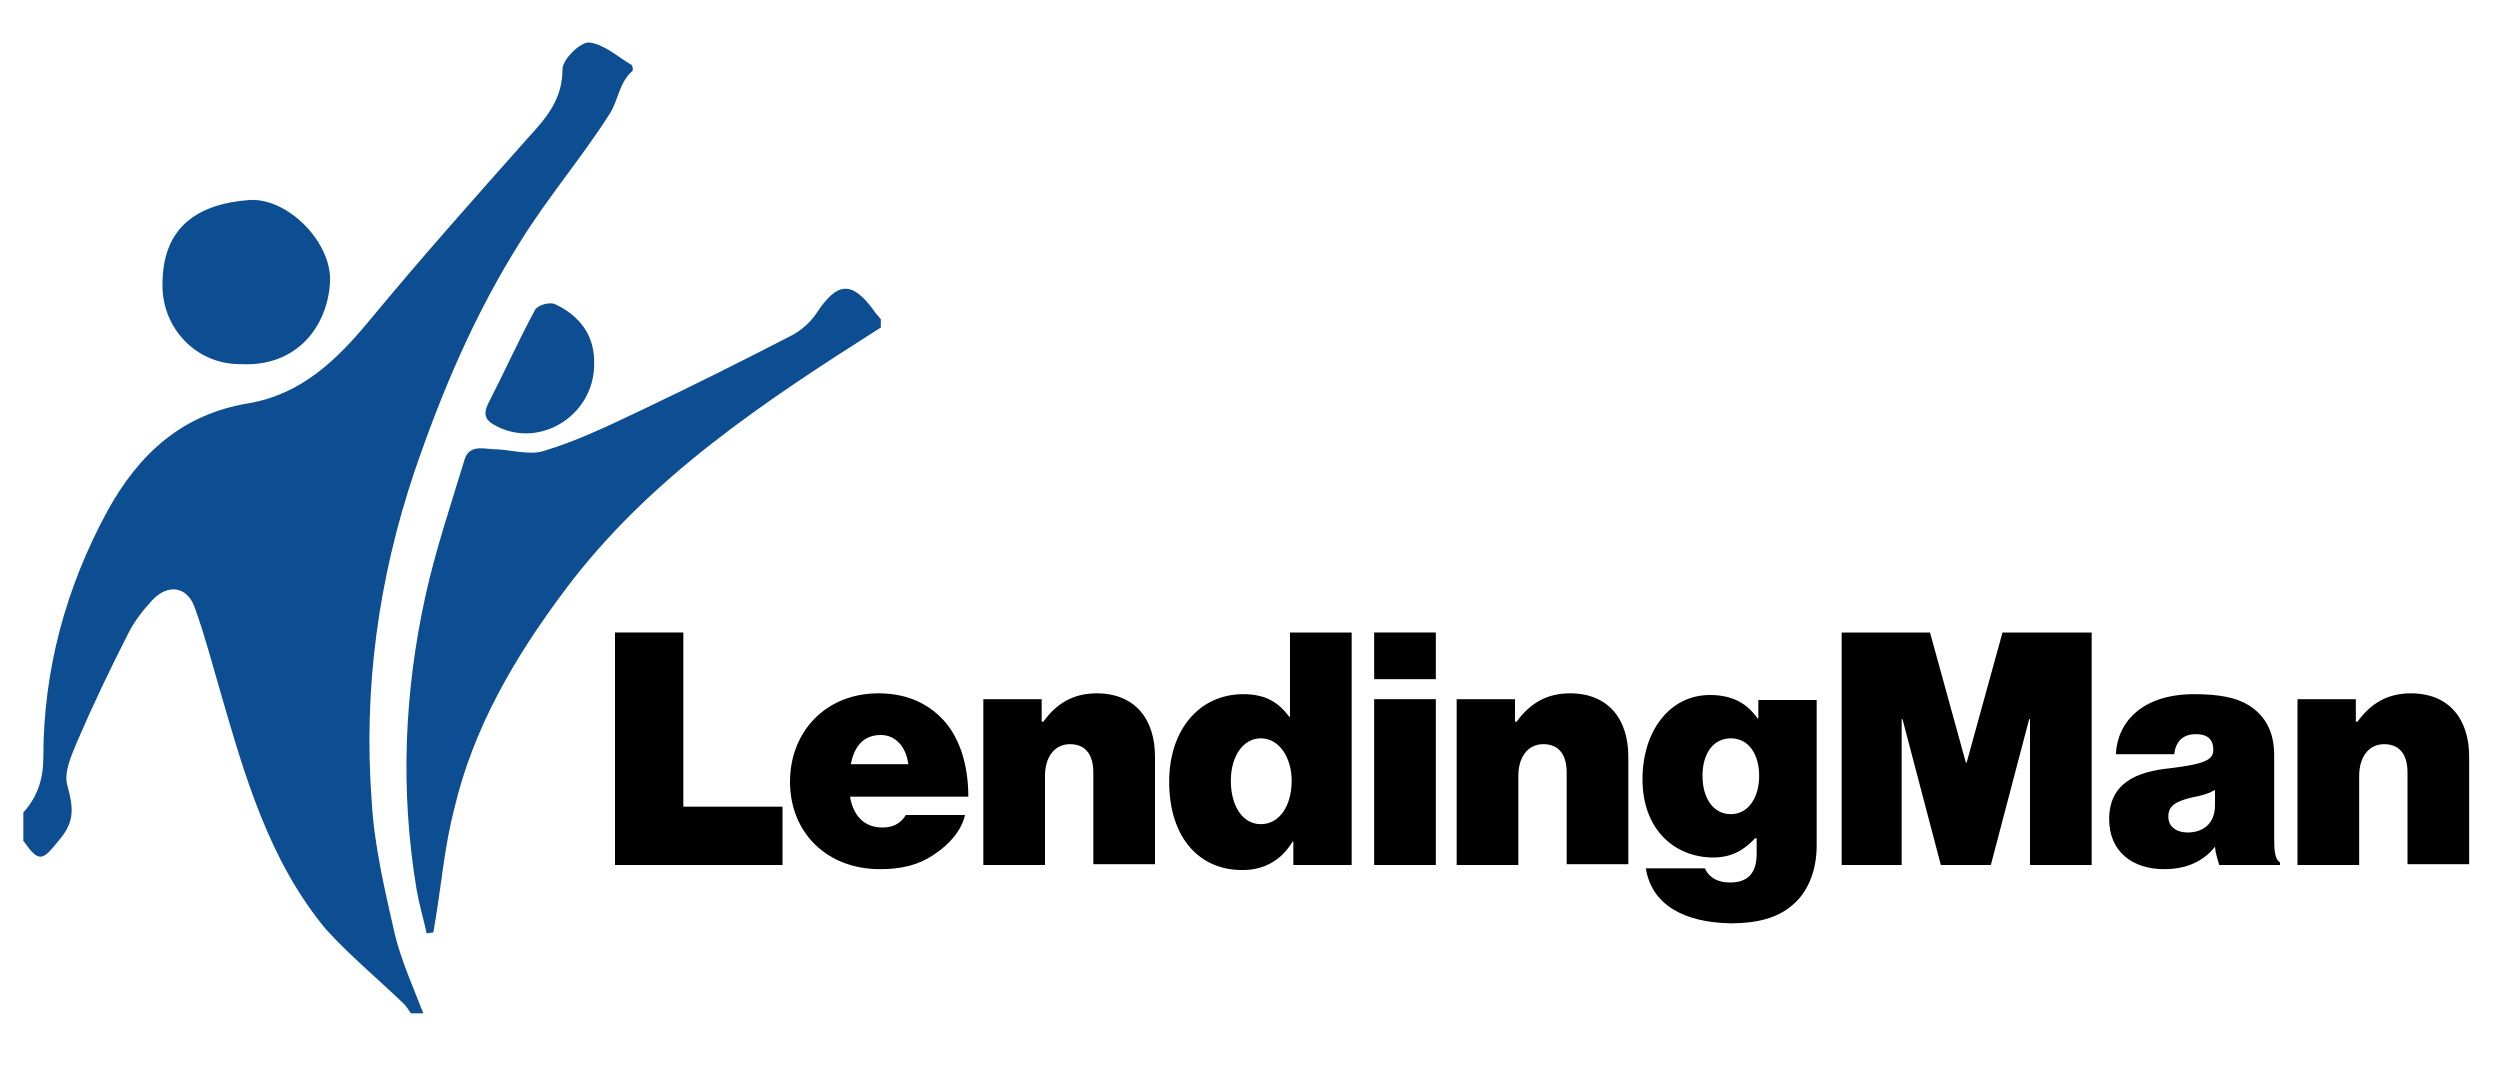 <?xml version="1.0" encoding="utf-8"?>
<!-- Generator: Adobe Illustrator 20.0.0, SVG Export Plug-In . SVG Version: 6.00 Build 0)  -->
<svg version="1.1" id="Layer_1" xmlns="http://www.w3.org/2000/svg" xmlns:xlink="http://www.w3.org/1999/xlink" x="0px" y="0px"
	 viewBox="0 0 300 130" style="enable-background:new 0 0 300 130;" xml:space="preserve">
<style type="text/css">
	.st0{display:none;}
	.st1{display:inline;}
	.st2{display:inline;fill:#244D8F;}
	.st3{display:inline;fill:#6E6F71;}
	.st4{fill-rule:evenodd;clip-rule:evenodd;fill:#0D4E93;}
	.st5{display:inline;fill:#0D4E93;}
	.st6{display:inline;fill:#6D6E71;}
</style>
<g class="st0">
	<path class="st1" d="M94.5,72.8h3.9v14.4h-3.9V72.8z"/>
	<path class="st1" d="M99.3,82c0-3.1,2.2-5.5,5.5-5.5c1.6,0,2.8,0.5,3.8,1.4c1.3,1.2,1.8,3,1.8,5h-7.4c0.2,1.2,0.9,1.9,2,1.9
		c0.7,0,1.2-0.3,1.4-0.8h3.7c-0.2,0.9-0.9,1.8-2,2.5c-0.9,0.6-2,0.9-3.3,0.9C101.6,87.5,99.3,85.2,99.3,82z M103.1,81h3.6
		c-0.2-1.2-0.8-1.8-1.7-1.8C103.9,79.1,103.3,79.8,103.1,81z"/>
	<path class="st1" d="M115,78.3L115,78.3c0.9-1.1,1.9-1.7,3.4-1.7c2.4,0,3.6,1.6,3.6,4v6.7h-3.8v-5.7c0-1.1-0.4-1.8-1.4-1.8
		c-1,0-1.6,0.8-1.6,2v5.6h-3.8V76.9h3.6V78.3z"/>
	<path class="st1" d="M122.9,82c0-3.2,1.9-5.5,4.6-5.5c1.5,0,2.2,0.5,2.9,1.4h0.1v-5.2h3.8v14.4h-3.6v-1.4h0c-0.7,1.2-1.8,1.8-3,1.8
		C124.8,87.5,122.9,85.6,122.9,82z M130.5,82c0-1.5-0.8-2.6-1.9-2.6c-1.1,0-1.9,1.1-1.9,2.6s0.7,2.7,1.9,2.7
		C129.7,84.7,130.5,83.5,130.5,82z"/>
	<path class="st1" d="M135.6,72.8h3.8v2.9h-3.8V72.8z M135.6,76.9h3.8v10.3h-3.8V76.9z"/>
	<path class="st1" d="M144.4,78.3L144.4,78.3c0.9-1.1,1.9-1.7,3.4-1.7c2.4,0,3.6,1.6,3.6,4v6.7h-3.8v-5.7c0-1.1-0.4-1.8-1.4-1.8
		c-1,0-1.6,0.8-1.6,2v5.6h-3.8V76.9h3.6V78.3z"/>
	<path class="st1" d="M152.5,87.4h3.7c0.1,0.4,0.6,0.9,1.5,0.9c1.2,0,1.7-0.7,1.7-1.8v-0.9h-0.1c-0.6,0.7-1.4,1.2-2.6,1.2
		c-2.3,0-4.4-1.6-4.4-4.9c0-2.9,1.7-5.3,4.2-5.3c1.5,0,2.3,0.6,2.9,1.5h0.1v-1.1h3.6V86c0,1.7-0.6,2.9-1.5,3.7
		c-0.9,0.8-2.3,1.1-3.8,1.1C154.9,90.8,152.8,89.7,152.5,87.4z M159.5,81.7c0-1.3-0.6-2.3-1.8-2.3c-1.1,0-1.8,0.9-1.8,2.3
		c0,1.4,0.7,2.4,1.8,2.4C158.9,84,159.5,83,159.5,81.7z"/>
	<path class="st1" d="M164.5,76.9h3.6v1.5h0.1c0.7-1.2,1.7-1.9,3.3-1.9c1.4,0,2.4,0.7,2.9,1.8h0.1c0.9-1.4,2-1.8,3.4-1.8
		c2.5,0,3.6,1.8,3.6,4.1v6.5h-3.8v-5.8c0-1.1-0.3-1.7-1.3-1.7c-0.9,0-1.4,0.8-1.4,2v5.6H171v-5.8c0-1.1-0.3-1.7-1.3-1.7
		c-0.9,0-1.4,0.8-1.4,2v5.6h-3.8V76.9z"/>
	<path class="st1" d="M188.8,86.1L188.8,86.1c-0.7,0.9-1.8,1.4-3.2,1.4c-2,0-3.4-1.1-3.4-3.1c0-2.3,1.8-2.9,3.7-3.2
		c2.2-0.2,2.8-0.5,2.8-1.2c0-0.6-0.3-1-1.1-1c-0.8,0-1.3,0.5-1.4,1.2h-3.6c0.1-2,1.7-3.7,4.9-3.7c1.6,0,2.6,0.2,3.4,0.7
		c1.1,0.7,1.6,1.7,1.6,3.1v5.2c0,0.9,0.1,1.3,0.4,1.5v0.2h-3.8C189,87,188.9,86.6,188.8,86.1z M188.9,83.5v-0.9
		c-0.4,0.2-0.8,0.3-1.5,0.5c-1.1,0.2-1.5,0.6-1.5,1.2c0,0.7,0.6,1,1.2,1C188,85.2,188.9,84.7,188.9,83.5z"/>
	<path class="st1" d="M197.6,78.3L197.6,78.3c0.9-1.1,1.9-1.7,3.4-1.7c2.4,0,3.6,1.6,3.6,4v6.7h-3.8v-5.7c0-1.1-0.4-1.8-1.4-1.8
		c-1,0-1.6,0.8-1.6,2v5.6H194V76.9h3.6V78.3z"/>
</g>
<g class="st0">
	<path class="st2" d="M12.4,71.5h4v10.2h5.8v3.4h-9.8V71.5z"/>
	<path class="st2" d="M22.7,80.3c0-2.9,2.1-5.2,5.2-5.2c1.5,0,2.7,0.5,3.6,1.3c1.2,1.1,1.7,2.8,1.7,4.7h-6.9
		c0.2,1.1,0.8,1.8,1.9,1.8c0.6,0,1.1-0.2,1.4-0.7H33c-0.2,0.9-0.9,1.7-1.8,2.3c-0.9,0.6-1.9,0.8-3.1,0.8
		C24.8,85.4,22.7,83.2,22.7,80.3z M26.2,79.3h3.4c-0.2-1.1-0.8-1.7-1.6-1.7C27,77.5,26.4,78.2,26.2,79.3z"/>
	<path class="st2" d="M37.5,76.8L37.5,76.8c0.8-1.1,1.8-1.6,3.2-1.6c2.2,0,3.4,1.5,3.4,3.7v6.3h-3.6v-5.4c0-1-0.4-1.7-1.4-1.7
		c-0.9,0-1.5,0.8-1.5,1.8v5.2H34v-9.7h3.4V76.8z"/>
	<path class="st2" d="M44.9,80.3c0-3,1.8-5.1,4.3-5.1c1.4,0,2.1,0.5,2.7,1.3H52v-4.9h3.6v13.6h-3.4v-1.4h0c-0.6,1.1-1.7,1.7-2.9,1.7
		C46.7,85.5,44.9,83.6,44.9,80.3z M52.1,80.2c0-1.4-0.7-2.5-1.8-2.5c-1,0-1.8,1-1.8,2.5s0.7,2.5,1.8,2.5
		C51.4,82.8,52.1,81.6,52.1,80.2z"/>
	<path class="st2" d="M56.9,71.5h3.6v2.7h-3.6V71.5z M56.9,75.4h3.6v9.7h-3.6V75.4z"/>
	<path class="st2" d="M65.2,76.8L65.2,76.8c0.8-1.1,1.8-1.6,3.2-1.6c2.2,0,3.4,1.5,3.4,3.7v6.3h-3.6v-5.4c0-1-0.4-1.7-1.4-1.7
		c-0.9,0-1.5,0.8-1.5,1.8v5.2h-3.6v-9.7h3.4V76.8z"/>
	<path class="st2" d="M72.8,85.3h3.5c0.1,0.4,0.6,0.8,1.4,0.8c1.2,0,1.6-0.7,1.6-1.7v-0.9h-0.1c-0.6,0.6-1.3,1.1-2.5,1.1
		c-2.2,0-4.1-1.5-4.1-4.6c0-2.8,1.6-5,4-5c1.4,0,2.2,0.5,2.8,1.4h0.1v-1.1h3.4V84c0,1.6-0.6,2.8-1.4,3.5c-0.9,0.8-2.2,1.1-3.6,1.1
		C75,88.5,73.1,87.5,72.8,85.3z M79.4,79.9c0-1.2-0.6-2.2-1.7-2.2c-1,0-1.7,0.9-1.7,2.2c0,1.3,0.6,2.2,1.7,2.2
		C78.8,82.2,79.4,81.2,79.4,79.9z"/>
	<path class="st3" d="M84.3,71.5h5.2l2.1,7.6h0l2.1-7.6h5.2v13.6h-3.6v-8.5h0L93,85.2h-2.9l-2.3-8.5h0v8.5h-3.5V71.5z"/>
	<path class="st3" d="M106.2,84.1L106.2,84.1c-0.7,0.9-1.7,1.3-3,1.3c-1.9,0-3.2-1-3.2-2.9c0-2.2,1.7-2.8,3.5-3
		c2.1-0.2,2.6-0.5,2.6-1.1c0-0.5-0.2-0.9-1-0.9c-0.8,0-1.2,0.5-1.3,1.2h-3.4c0.1-1.9,1.6-3.5,4.6-3.5c1.5,0,2.4,0.2,3.2,0.6
		c1,0.6,1.5,1.6,1.5,2.9v4.9c0,0.8,0.1,1.3,0.4,1.4v0.2h-3.5C106.3,84.9,106.2,84.6,106.2,84.1z M106.2,81.6v-0.9
		c-0.3,0.2-0.8,0.3-1.4,0.5c-1,0.2-1.4,0.5-1.4,1.1c0,0.6,0.5,0.9,1.1,0.9C105.4,83.3,106.2,82.8,106.2,81.6z"/>
	<path class="st3" d="M114.5,76.8L114.5,76.8c0.8-1.1,1.8-1.6,3.2-1.6c2.2,0,3.4,1.5,3.4,3.7v6.3h-3.6v-5.4c0-1-0.4-1.7-1.4-1.7
		c-0.9,0-1.5,0.8-1.5,1.8v5.2H111v-9.7h3.4V76.8z"/>
</g>
<g>
	<g>
		<path d="M73.8,75.9h8.2v20.9h11.9v7H73.8V75.9z"/>
		<path d="M94.8,93.8c0-6,4.3-10.6,10.6-10.6c3.1,0,5.5,1,7.3,2.7c2.4,2.2,3.5,5.8,3.5,9.7h-14.2c0.4,2.3,1.7,3.7,3.9,3.7
			c1.3,0,2.2-0.5,2.8-1.5h7.1c-0.4,1.8-1.8,3.5-3.8,4.8c-1.8,1.2-3.8,1.7-6.4,1.7C99.2,104.3,94.8,99.9,94.8,93.8z M102.1,91.7h6.9
			c-0.3-2.2-1.6-3.5-3.3-3.5C103.6,88.2,102.5,89.6,102.1,91.7z"/>
		<path d="M125.1,86.6h0.1c1.6-2.2,3.6-3.4,6.4-3.4c4.6,0,7,3.1,7,7.6v12.9h-7.4V92.7c0-2.1-0.9-3.4-2.8-3.4c-1.9,0-3,1.6-3,3.8
			v10.7h-7.4V83.9h7V86.6z"/>
		<path d="M140.3,93.8c0-6.2,3.6-10.5,8.9-10.5c2.8,0,4.3,1.1,5.5,2.7h0.1V75.9h7.4v27.9h-7V101h-0.1c-1.3,2.2-3.4,3.4-5.9,3.4
			C144.1,104.5,140.3,100.7,140.3,93.8z M155,93.7c0-2.8-1.5-5.1-3.7-5.1c-2.1,0-3.6,2.1-3.6,5.1c0,3,1.4,5.2,3.6,5.2
			C153.6,98.9,155,96.6,155,93.7z"/>
		<path d="M164.9,75.9h7.4v5.6h-7.4V75.9z M164.9,83.9h7.4v19.9h-7.4V83.9z"/>
		<path d="M181.9,86.6h0.1c1.6-2.2,3.6-3.4,6.4-3.4c4.6,0,7,3.1,7,7.6v12.9H188V92.7c0-2.1-0.9-3.4-2.8-3.4c-1.9,0-3,1.6-3,3.8v10.7
			h-7.4V83.9h7V86.6z"/>
		<path d="M197.5,104.2h7.1c0.3,0.8,1.2,1.7,3,1.7c2.4,0,3.2-1.4,3.2-3.5v-1.8h-0.2c-1.2,1.3-2.7,2.3-5,2.3c-4.5,0-8.5-3.2-8.5-9.4
			c0-5.7,3.2-10.1,8.1-10.1c2.8,0,4.5,1.1,5.7,2.8h0.1v-2.2h7v17.5c0,3.2-1.2,5.7-2.9,7.1c-1.8,1.6-4.4,2.2-7.4,2.2
			C202.1,110.7,198.2,108.6,197.5,104.2z M211.1,93.1c0-2.5-1.2-4.5-3.4-4.5c-2.1,0-3.4,1.8-3.4,4.5c0,2.7,1.3,4.6,3.4,4.6
			C209.8,97.7,211.1,95.7,211.1,93.1z"/>
		<path d="M221,75.9h10.6l4.3,15.6h0.1l4.3-15.6H251v27.9h-7.4V86.3h-0.1l-4.6,17.5h-6l-4.6-17.5h-0.1v17.5H221V75.9z"/>
		<path d="M265.8,101.6L265.8,101.6c-1.4,1.8-3.5,2.7-6.1,2.7c-3.8,0-6.6-2.1-6.6-6c0-4.4,3.4-5.7,7.2-6.1c4.2-0.5,5.3-1,5.3-2.2
			c0-1.1-0.5-1.9-2.1-1.9c-1.6,0-2.4,0.9-2.6,2.4h-7c0.2-3.9,3.2-7.2,9.4-7.2c3,0,5,0.4,6.5,1.3c2.1,1.3,3.1,3.3,3.1,6v9.9
			c0,1.7,0.1,2.6,0.7,3v0.3h-7.3C266.2,103.3,265.9,102.7,265.8,101.6z M265.8,96.6v-1.8c-0.7,0.4-1.6,0.7-2.8,0.9
			c-2.1,0.5-2.8,1.1-2.8,2.3c0,1.3,1.1,1.9,2.3,1.9C264.2,99.9,265.8,99,265.8,96.6z"/>
		<path d="M282.8,86.6h0.1c1.6-2.2,3.6-3.4,6.4-3.4c4.6,0,7,3.1,7,7.6v12.9h-7.4V92.7c0-2.1-0.9-3.4-2.8-3.4c-1.9,0-3,1.6-3,3.8
			v10.7h-7.4V83.9h7V86.6z"/>
	</g>
	<g>
		<path class="st4" d="M48.5,120.5c0.3,0.3,0.6,0.8,0.8,1.1c0.5,0,1,0,1.5,0c-1.2-3.1-2.6-6.2-3.4-9.4c-1.2-5.3-2.5-10.7-2.8-16.1
			c-1-13.4,0.8-26.6,5.1-39.4C53,47,57,37.6,62.5,28.9c3.3-5.3,7.4-10.1,10.7-15.3c1-1.6,1.1-3.7,2.7-5.1c0.1-0.1,0-0.6-0.1-0.7
			c-1.7-1-3.3-2.5-5.1-2.7c-1-0.1-3.2,2-3.2,3.2c0,3.6-1.9,5.8-4.1,8.2C57,23.7,50.5,31,44.3,38.5c-3.9,4.7-8.1,8.8-14.5,9.9
			c-7.9,1.3-13.1,6-16.9,12.9c-5,9.2-7.7,19.1-7.7,29.6c0,2.6-0.7,4.7-2.4,6.6c0,1.1,0,2.3,0,3.4c1.9,2.7,2.3,2.4,4.3-0.1
			c1.9-2.2,1.7-3.9,1-6.5c-0.5-1.6,0.5-3.7,1.2-5.4c1.9-4.4,3.9-8.6,6.1-12.9c0.7-1.4,1.7-2.7,2.8-3.9c1.9-2.1,4.3-1.8,5.2,0.9
			c1.2,3.3,2.1,6.8,3.1,10.2c2.9,10,5.8,20.1,12.6,28.3C42,114.7,45.4,117.5,48.5,120.5z"/>
		<path class="st4" d="M97.9,37.7c-0.7,1-1.7,1.9-2.8,2.5c-6,3.1-12,6.1-18.1,9c-3.8,1.8-7.7,3.7-11.7,4.9c-1.8,0.6-4.1-0.2-6.2-0.2
			c-1.3-0.1-2.9-0.5-3.4,1.4c-1.6,5.3-3.4,10.6-4.6,16c-2.6,11.7-3.1,23.6-1.1,35.5c0.3,1.7,0.8,3.4,1.2,5.2c0.3,0,0.5-0.1,0.8-0.1
			c0.1-0.6,0.2-1.2,0.3-1.8c0.7-4.3,1.1-8.8,2.2-13c2.3-9.8,7.3-18.3,13.3-26.3c10.1-13.5,23.9-22.6,37.9-31.5c0-0.3,0-0.6,0-1
			c-0.2-0.2-0.4-0.5-0.6-0.7C102.3,33.6,100.5,33.7,97.9,37.7z"/>
		<path class="st4" d="M29,43.7c6.7,0.3,10.3-4.6,10.6-9.8c0.3-4.7-5-10.2-9.7-9.9c-6.4,0.5-10.4,3.4-10.4,10.1
			C19.4,39.3,23.5,43.8,29,43.7z"/>
		<path class="st4" d="M64.2,37.2c-2,3.7-3.7,7.5-5.6,11.2c-0.8,1.6-0.1,2.2,1.1,2.8c5.2,2.6,11.6-1.4,11.6-7.5
			c0.1-3.4-1.7-5.8-4.7-7.2C66,36.2,64.5,36.6,64.2,37.2z"/>
	</g>
</g>
<g class="st0">
	<path class="st2" d="M12.8,89.5h3.9v14.2h-3.9V89.5z"/>
	<path class="st2" d="M17.5,98.6c0-3.1,2.2-5.4,5.4-5.4c1.6,0,2.8,0.5,3.7,1.4c1.2,1.1,1.8,2.9,1.8,4.9h-7.2c0.2,1.2,0.9,1.9,2,1.9
		c0.7,0,1.1-0.3,1.4-0.8h3.6c-0.2,0.9-0.9,1.8-1.9,2.4c-0.9,0.6-1.9,0.9-3.2,0.9C19.8,104,17.5,101.7,17.5,98.6z M21.2,97.6h3.5
		c-0.2-1.1-0.8-1.8-1.7-1.8C22,95.8,21.4,96.5,21.2,97.6z"/>
	<path class="st2" d="M33,95L33,95c0.9-1.1,1.9-1.7,3.3-1.7c2.3,0,3.6,1.6,3.6,3.9v6.6h-3.8v-5.6c0-1.1-0.4-1.7-1.4-1.7
		c-1,0-1.5,0.8-1.5,1.9v5.5h-3.8V93.6H33V95z"/>
	<path class="st2" d="M40.7,98.6c0-3.2,1.8-5.4,4.5-5.4c1.5,0,2.2,0.5,2.8,1.4h0.1v-5.1h3.8v14.2h-3.6v-1.4h0
		c-0.7,1.1-1.7,1.7-3,1.7C42.6,104.1,40.7,102.1,40.7,98.6z M48.2,98.6c0-1.5-0.8-2.6-1.9-2.6c-1.1,0-1.8,1.1-1.8,2.6
		c0,1.6,0.7,2.6,1.8,2.6S48.2,100.1,48.2,98.6z"/>
	<path class="st2" d="M53.2,89.5H57v2.8h-3.8V89.5z M53.2,93.6H57v10.1h-3.8V93.6z"/>
	<path class="st2" d="M61.9,95L61.9,95c0.9-1.1,1.9-1.7,3.3-1.7c2.3,0,3.6,1.6,3.6,3.9v6.6H65v-5.6c0-1.1-0.4-1.7-1.4-1.7
		c-1,0-1.5,0.8-1.5,1.9v5.5h-3.8V93.6h3.6V95z"/>
	<path class="st2" d="M69.8,103.9h3.6c0.1,0.4,0.6,0.9,1.5,0.9c1.2,0,1.6-0.7,1.6-1.8v-0.9h-0.1c-0.6,0.7-1.4,1.2-2.6,1.2
		c-2.3,0-4.3-1.6-4.3-4.8c0-2.9,1.6-5.2,4.1-5.2c1.4,0,2.3,0.6,2.9,1.4h0.1v-1.1h3.6v8.9c0,1.6-0.6,2.9-1.5,3.6
		c-0.9,0.8-2.3,1.1-3.8,1.1C72.2,107.3,70.2,106.2,69.8,103.9z M76.7,98.3c0-1.3-0.6-2.3-1.7-2.3c-1.1,0-1.7,0.9-1.7,2.3
		c0,1.4,0.7,2.3,1.7,2.3C76.1,100.6,76.7,99.6,76.7,98.3z"/>
	<path class="st3" d="M81.6,93.6h3.6v1.5h0.1c0.7-1.2,1.7-1.8,3.2-1.8c1.4,0,2.4,0.7,2.9,1.8h0.1c0.9-1.4,2-1.8,3.3-1.8
		c2.5,0,3.6,1.7,3.6,4.1v6.4h-3.8V98c0-1-0.3-1.7-1.3-1.7c-0.9,0-1.4,0.8-1.4,1.9v5.5h-3.8V98c0-1-0.3-1.7-1.3-1.7
		c-0.9,0-1.4,0.8-1.4,1.9v5.5h-3.8V93.6z"/>
	<path class="st3" d="M105.6,102.6L105.6,102.6c-0.7,0.9-1.8,1.4-3.1,1.4c-1.9,0-3.4-1.1-3.4-3c0-2.2,1.7-2.9,3.7-3.1
		c2.1-0.2,2.7-0.5,2.7-1.1c0-0.6-0.3-1-1.1-1c-0.8,0-1.2,0.5-1.3,1.2h-3.6c0.1-2,1.6-3.7,4.8-3.7c1.6,0,2.5,0.2,3.3,0.7
		c1.1,0.7,1.6,1.7,1.6,3v5.1c0,0.9,0.1,1.3,0.4,1.5v0.2h-3.7C105.8,103.5,105.7,103.2,105.6,102.6z M105.6,100.1v-0.9
		c-0.4,0.2-0.8,0.3-1.5,0.5c-1.1,0.2-1.4,0.6-1.4,1.2c0,0.7,0.6,1,1.2,1C104.8,101.8,105.6,101.3,105.6,100.1z"/>
	<path class="st3" d="M114.3,95L114.3,95c0.9-1.1,1.9-1.7,3.3-1.7c2.3,0,3.6,1.6,3.6,3.9v6.6h-3.8v-5.6c0-1.1-0.4-1.7-1.4-1.7
		c-1,0-1.5,0.8-1.5,1.9v5.5h-3.8V93.6h3.6V95z"/>
</g>
<g class="st0">
	<path class="st5" d="M95.7,73.9h3.2v11.9h-3.2V73.9z"/>
	<path class="st5" d="M99.7,81.6c0-2.6,1.8-4.5,4.5-4.5c1.3,0,2.3,0.4,3.1,1.1c1,0.9,1.5,2.5,1.5,4.1h-6.1c0.2,1,0.7,1.6,1.7,1.6
		c0.5,0,0.9-0.2,1.2-0.6h3c-0.2,0.8-0.8,1.5-1.6,2c-0.8,0.5-1.6,0.7-2.7,0.7C101.6,86.1,99.7,84.2,99.7,81.6z M102.8,80.7h2.9
		c-0.1-0.9-0.7-1.5-1.4-1.5C103.4,79.2,102.9,79.8,102.8,80.7z"/>
	<path class="st5" d="M112.6,78.5L112.6,78.5c0.7-0.9,1.6-1.4,2.8-1.4c2,0,3,1.3,3,3.3v5.5h-3.1v-4.7c0-0.9-0.4-1.5-1.2-1.5
		c-0.8,0-1.3,0.7-1.3,1.6v4.6h-3.1v-8.5h3V78.5z"/>
	<path class="st5" d="M119.1,81.6c0-2.7,1.5-4.5,3.8-4.5c1.2,0,1.8,0.4,2.4,1.2h0v-4.3h3.1v11.9h-3v-1.2h0c-0.5,0.9-1.4,1.5-2.5,1.5
		C120.7,86.1,119.1,84.5,119.1,81.6z M125.4,81.5c0-1.2-0.6-2.2-1.6-2.2c-0.9,0-1.5,0.9-1.5,2.2s0.6,2.2,1.5,2.2
		C124.7,83.7,125.4,82.8,125.4,81.5z"/>
	<path class="st5" d="M129.5,73.9h3.1v2.4h-3.1V73.9z M129.5,77.4h3.1v8.5h-3.1V77.4z"/>
	<path class="st5" d="M136.8,78.5L136.8,78.5c0.7-0.9,1.6-1.4,2.8-1.4c2,0,3,1.3,3,3.3v5.5h-3.1v-4.7c0-0.9-0.4-1.5-1.2-1.5
		c-0.8,0-1.3,0.7-1.3,1.6v4.6h-3.1v-8.5h3V78.5z"/>
	<path class="st5" d="M143.4,86h3c0.1,0.3,0.5,0.7,1.3,0.7c1,0,1.4-0.6,1.4-1.5v-0.8H149c-0.5,0.6-1.2,1-2.1,1c-1.9,0-3.6-1.3-3.6-4
		c0-2.4,1.4-4.3,3.5-4.3c1.2,0,1.9,0.5,2.4,1.2h0v-0.9h3v7.5c0,1.4-0.5,2.4-1.2,3c-0.8,0.7-1.9,0.9-3.2,0.9
		C145.4,88.8,143.7,87.9,143.4,86z M149.2,81.3c0-1.1-0.5-1.9-1.4-1.9c-0.9,0-1.4,0.8-1.4,1.9c0,1.1,0.6,1.9,1.4,1.9
		C148.7,83.2,149.2,82.4,149.2,81.3z"/>
	<path class="st5" d="M153.3,77.4h3v1.3h0c0.6-1,1.4-1.5,2.7-1.5c1.1,0,2,0.5,2.4,1.5h0c0.7-1.1,1.7-1.5,2.8-1.5c2.1,0,3,1.5,3,3.4
		v5.3h-3.1v-4.8c0-0.9-0.3-1.4-1.1-1.4c-0.8,0-1.2,0.7-1.2,1.6v4.6h-3.1v-4.8c0-0.9-0.3-1.4-1.1-1.4c-0.8,0-1.2,0.7-1.2,1.6v4.6
		h-3.1V77.4z"/>
	<path class="st5" d="M173.4,84.9L173.4,84.9c-0.6,0.8-1.5,1.1-2.6,1.1c-1.6,0-2.8-0.9-2.8-2.5c0-1.9,1.4-2.4,3.1-2.6
		c1.8-0.2,2.3-0.4,2.3-0.9c0-0.5-0.2-0.8-0.9-0.8c-0.7,0-1,0.4-1.1,1h-3c0.1-1.7,1.4-3.1,4-3.1c1.3,0,2.1,0.2,2.8,0.6
		c0.9,0.5,1.3,1.4,1.3,2.5v4.2c0,0.7,0,1.1,0.3,1.3v0.1h-3.1C173.5,85.6,173.4,85.4,173.4,84.9z M173.4,82.8V82
		c-0.3,0.2-0.7,0.3-1.2,0.4c-0.9,0.2-1.2,0.5-1.2,1c0,0.6,0.5,0.8,1,0.8C172.7,84.2,173.4,83.8,173.4,82.8z"/>
	<path class="st5" d="M180.6,78.5L180.6,78.5c0.7-0.9,1.6-1.4,2.8-1.4c2,0,3,1.3,3,3.3v5.5h-3.1v-4.7c0-0.9-0.4-1.5-1.2-1.5
		c-0.8,0-1.3,0.7-1.3,1.6v4.6h-3.1v-8.5h3V78.5z"/>
</g>
<g class="st0">
	<path class="st6" d="M100.1,62.9h2.9v10.7h-2.9V62.9z"/>
	<path class="st6" d="M103.7,69.8c0-2.3,1.7-4.1,4.1-4.1c1.2,0,2.1,0.4,2.8,1c0.9,0.9,1.4,2.2,1.3,3.7h-5.5c0.2,0.9,0.6,1.4,1.5,1.4
		c0.5,0,0.9-0.2,1.1-0.6h2.7c-0.2,0.7-0.7,1.4-1.5,1.8c-0.7,0.4-1.5,0.6-2.4,0.6C105.4,73.8,103.7,72.1,103.7,69.8z M106.5,69h2.6
		c-0.1-0.9-0.6-1.4-1.3-1.4C107.1,67.6,106.7,68.1,106.5,69z"/>
	<path class="st6" d="M115.4,67L115.4,67c0.7-0.8,1.4-1.3,2.5-1.3c1.8,0,2.7,1.2,2.7,2.9v5h-2.8v-4.3c0-0.8-0.3-1.3-1.1-1.3
		c-0.7,0-1.2,0.6-1.2,1.5v4.1h-2.8V66h2.7V67z"/>
	<path class="st6" d="M121.2,69.8c0-2.4,1.4-4,3.4-4c1.1,0,1.6,0.4,2.1,1h0v-3.9h2.8v10.7H127v-1.1h0c-0.5,0.9-1.3,1.3-2.2,1.3
		C122.7,73.9,121.2,72.4,121.2,69.8z M126.9,69.7c0-1.1-0.6-2-1.4-2c-0.8,0-1.4,0.8-1.4,2s0.5,2,1.4,2S126.9,70.8,126.9,69.7z"/>
	<path class="st6" d="M130.7,62.9h2.8V65h-2.8V62.9z M130.7,66h2.8v7.6h-2.8V66z"/>
	<path class="st6" d="M137.2,67L137.2,67c0.7-0.8,1.4-1.3,2.5-1.3c1.8,0,2.7,1.2,2.7,2.9v5h-2.8v-4.3c0-0.8-0.3-1.3-1.1-1.3
		c-0.7,0-1.2,0.6-1.2,1.5v4.1h-2.8V66h2.7V67z"/>
	<path class="st6" d="M143.2,73.7h2.7c0.1,0.3,0.5,0.6,1.1,0.6c0.9,0,1.2-0.5,1.2-1.3v-0.7h-0.1c-0.5,0.5-1,0.9-1.9,0.9
		c-1.7,0-3.3-1.2-3.3-3.6c0-2.2,1.2-3.9,3.1-3.9c1.1,0,1.7,0.4,2.2,1.1h0V66h2.7v6.7c0,1.2-0.4,2.2-1.1,2.7
		c-0.7,0.6-1.7,0.8-2.8,0.8C145,76.3,143.5,75.4,143.2,73.7z M148.4,69.5c0-1-0.5-1.7-1.3-1.7c-0.8,0-1.3,0.7-1.3,1.7
		c0,1,0.5,1.8,1.3,1.8C148,71.2,148.4,70.5,148.4,69.5z"/>
	<path class="st6" d="M152.1,66h2.7v1.1h0c0.5-0.9,1.3-1.4,2.4-1.4c1,0,1.8,0.5,2.2,1.3h0c0.7-1,1.5-1.3,2.5-1.3
		c1.9,0,2.7,1.3,2.7,3.1v4.8h-2.8v-4.3c0-0.8-0.3-1.3-1-1.3c-0.7,0-1.1,0.6-1.1,1.5v4.1H157v-4.3c0-0.8-0.3-1.3-1-1.3
		c-0.7,0-1.1,0.6-1.1,1.5v4.1h-2.8V66z"/>
	<path class="st6" d="M170.2,72.8L170.2,72.8c-0.5,0.7-1.3,1-2.3,1c-1.5,0-2.5-0.8-2.5-2.3c0-1.7,1.3-2.2,2.8-2.4
		c1.6-0.2,2.1-0.4,2.1-0.9c0-0.4-0.2-0.7-0.8-0.7c-0.6,0-0.9,0.4-1,0.9h-2.7c0.1-1.5,1.2-2.8,3.6-2.8c1.2,0,1.9,0.2,2.5,0.5
		c0.8,0.5,1.2,1.3,1.2,2.3v3.8c0,0.6,0,1,0.3,1.1v0.1h-2.8C170.4,73.4,170.3,73.2,170.2,72.8z M170.2,70.8v-0.7
		c-0.3,0.1-0.6,0.3-1.1,0.4c-0.8,0.2-1.1,0.4-1.1,0.9c0,0.5,0.4,0.7,0.9,0.7C169.6,72.1,170.2,71.7,170.2,70.8z"/>
	<path class="st6" d="M176.8,67L176.8,67c0.7-0.8,1.4-1.3,2.5-1.3c1.8,0,2.7,1.2,2.7,2.9v5h-2.8v-4.3c0-0.8-0.3-1.3-1.1-1.3
		c-0.7,0-1.2,0.6-1.2,1.5v4.1h-2.8V66h2.7V67z"/>
</g>
<g class="st0">
	<path class="st5" d="M124.3,65h3.1v8h4.6v2.7h-7.7V65z"/>
	<path class="st5" d="M132.4,71.9c0-2.3,1.7-4.1,4.1-4.1c1.2,0,2.1,0.4,2.8,1c0.9,0.9,1.4,2.2,1.3,3.7h-5.5c0.2,0.9,0.6,1.4,1.5,1.4
		c0.5,0,0.9-0.2,1.1-0.6h2.7c-0.2,0.7-0.7,1.4-1.5,1.8c-0.7,0.5-1.5,0.6-2.4,0.6C134.1,75.9,132.4,74.2,132.4,71.9z M135.2,71.1h2.6
		c-0.1-0.9-0.6-1.4-1.3-1.4C135.8,69.7,135.3,70.2,135.2,71.1z"/>
	<path class="st5" d="M144.1,69.1L144.1,69.1c0.7-0.8,1.4-1.3,2.5-1.3c1.8,0,2.7,1.2,2.7,2.9v4.9h-2.8v-4.3c0-0.8-0.3-1.3-1.1-1.3
		c-0.7,0-1.2,0.6-1.2,1.5v4.1h-2.8v-7.6h2.7V69.1z"/>
	<path class="st5" d="M149.9,71.9c0-2.4,1.4-4,3.4-4c1.1,0,1.6,0.4,2.1,1h0V65h2.8v10.7h-2.7v-1.1h0c-0.5,0.9-1.3,1.3-2.2,1.3
		C151.4,76,149.9,74.5,149.9,71.9z M155.6,71.8c0-1.1-0.6-2-1.4-2c-0.8,0-1.4,0.8-1.4,2s0.5,2,1.4,2C155,73.8,155.6,72.9,155.6,71.8
		z"/>
	<path class="st5" d="M159.3,65h2.8v2.1h-2.8V65z M159.3,68.1h2.8v7.6h-2.8V68.1z"/>
	<path class="st5" d="M165.9,69.1L165.9,69.1c0.7-0.8,1.4-1.3,2.5-1.3c1.8,0,2.7,1.2,2.7,2.9v4.9h-2.8v-4.3c0-0.8-0.3-1.3-1.1-1.3
		c-0.7,0-1.2,0.6-1.2,1.5v4.1h-2.8v-7.6h2.7V69.1z"/>
	<path class="st5" d="M171.9,75.9h2.7c0.1,0.3,0.5,0.6,1.1,0.6c0.9,0,1.2-0.5,1.2-1.3v-0.7h-0.1c-0.5,0.5-1,0.9-1.9,0.9
		c-1.7,0-3.3-1.2-3.3-3.6c0-2.2,1.2-3.9,3.1-3.9c1.1,0,1.7,0.4,2.2,1.1h0v-0.8h2.7v6.7c0,1.2-0.5,2.2-1.1,2.7
		c-0.7,0.6-1.7,0.8-2.9,0.8C173.7,78.4,172.2,77.6,171.9,75.9z M177.1,71.6c0-1-0.5-1.7-1.3-1.7c-0.8,0-1.3,0.7-1.3,1.7
		c0,1,0.5,1.8,1.3,1.8C176.6,73.4,177.1,72.6,177.1,71.6z"/>
	<path class="st5" d="M180.9,65h4.1l1.6,6h0l1.6-6h4.1v10.7h-2.8V69h0l-1.8,6.7h-2.3l-1.8-6.7h0v6.7h-2.8V65z"/>
	<path class="st5" d="M198.2,74.9L198.2,74.9c-0.5,0.7-1.3,1-2.3,1c-1.5,0-2.5-0.8-2.5-2.3c0-1.7,1.3-2.2,2.8-2.4
		c1.6-0.2,2.1-0.4,2.1-0.9c0-0.4-0.2-0.7-0.8-0.7c-0.6,0-0.9,0.4-1,0.9h-2.7c0.1-1.5,1.2-2.8,3.6-2.8c1.2,0,1.9,0.1,2.5,0.5
		c0.8,0.5,1.2,1.3,1.2,2.3v3.8c0,0.6,0,1,0.3,1.1v0.1h-2.8C198.3,75.5,198.2,75.3,198.2,74.9z M198.2,72.9v-0.7
		c-0.3,0.1-0.6,0.3-1.1,0.4c-0.8,0.2-1.1,0.4-1.1,0.9c0,0.5,0.4,0.7,0.9,0.7C197.5,74.2,198.2,73.9,198.2,72.9z"/>
	<path class="st5" d="M204.7,69.1L204.7,69.1c0.7-0.8,1.4-1.3,2.5-1.3c1.8,0,2.7,1.2,2.7,2.9v4.9H207v-4.3c0-0.8-0.3-1.3-1.1-1.3
		c-0.7,0-1.2,0.6-1.2,1.5v4.1H202v-7.6h2.7V69.1z"/>
</g>
<g class="st0">
	<path class="st6" d="M124.3,64.9h3.1v8h4.6v2.7h-7.7V64.9z"/>
	<path class="st6" d="M132.4,71.8c0-2.3,1.7-4.1,4.1-4.1c1.2,0,2.1,0.4,2.8,1c0.9,0.9,1.4,2.2,1.3,3.7h-5.5c0.2,0.9,0.6,1.4,1.5,1.4
		c0.5,0,0.9-0.2,1.1-0.6h2.7c-0.2,0.7-0.7,1.4-1.5,1.8c-0.7,0.4-1.5,0.6-2.4,0.6C134.1,75.9,132.4,74.2,132.4,71.8z M135.2,71h2.6
		c-0.1-0.9-0.6-1.4-1.3-1.4C135.8,69.7,135.3,70.2,135.2,71z"/>
	<path class="st6" d="M144.1,69.1L144.1,69.1c0.7-0.8,1.4-1.3,2.5-1.3c1.8,0,2.7,1.2,2.7,2.9v5h-2.8v-4.3c0-0.8-0.3-1.3-1.1-1.3
		c-0.7,0-1.2,0.6-1.2,1.5v4.1h-2.8V68h2.7V69.1z"/>
	<path class="st6" d="M149.9,71.8c0-2.4,1.4-4,3.4-4c1.1,0,1.6,0.4,2.1,1h0v-3.9h2.8v10.7h-2.7v-1.1h0c-0.5,0.9-1.3,1.3-2.2,1.3
		C151.4,75.9,149.9,74.5,149.9,71.8z M155.6,71.8c0-1.1-0.6-2-1.4-2c-0.8,0-1.4,0.8-1.4,2s0.5,2,1.4,2
		C155,73.8,155.6,72.9,155.6,71.8z"/>
	<path class="st6" d="M159.3,64.9h2.8v2.1h-2.8V64.9z M159.3,68h2.8v7.6h-2.8V68z"/>
	<path class="st6" d="M165.9,69.1L165.9,69.1c0.7-0.8,1.4-1.3,2.5-1.3c1.8,0,2.7,1.2,2.7,2.9v5h-2.8v-4.3c0-0.8-0.3-1.3-1.1-1.3
		c-0.7,0-1.2,0.6-1.2,1.5v4.1h-2.8V68h2.7V69.1z"/>
	<path class="st6" d="M171.9,75.8h2.7c0.1,0.3,0.5,0.6,1.1,0.6c0.9,0,1.2-0.5,1.2-1.3v-0.7h-0.1c-0.5,0.5-1,0.9-1.9,0.9
		c-1.7,0-3.3-1.2-3.3-3.6c0-2.2,1.2-3.9,3.1-3.9c1.1,0,1.7,0.4,2.2,1.1h0V68h2.7v6.7c0,1.2-0.5,2.2-1.1,2.7
		c-0.7,0.6-1.7,0.8-2.9,0.8C173.7,78.3,172.2,77.5,171.9,75.8z M177.1,71.6c0-1-0.5-1.7-1.3-1.7c-0.8,0-1.3,0.7-1.3,1.7
		c0,1,0.5,1.8,1.3,1.8C176.6,73.3,177.1,72.6,177.1,71.6z"/>
	<path class="st6" d="M180.9,64.9h4.1l1.6,6h0l1.6-6h4.1v10.7h-2.8V69h0l-1.8,6.7h-2.3l-1.8-6.7h0v6.7h-2.8V64.9z"/>
	<path class="st6" d="M198.2,74.8L198.2,74.8c-0.5,0.7-1.3,1-2.3,1c-1.5,0-2.5-0.8-2.5-2.3c0-1.7,1.3-2.2,2.8-2.4
		c1.6-0.2,2.1-0.4,2.1-0.9c0-0.4-0.2-0.7-0.8-0.7c-0.6,0-0.9,0.4-1,0.9h-2.7c0.1-1.5,1.2-2.8,3.6-2.8c1.2,0,1.9,0.2,2.5,0.5
		c0.8,0.5,1.2,1.3,1.2,2.3v3.8c0,0.6,0,1,0.3,1.1v0.1h-2.8C198.3,75.5,198.2,75.3,198.2,74.8z M198.2,72.9v-0.7
		c-0.3,0.1-0.6,0.3-1.1,0.4c-0.8,0.2-1.1,0.4-1.1,0.9c0,0.5,0.4,0.7,0.9,0.7C197.5,74.2,198.2,73.8,198.2,72.9z"/>
	<path class="st6" d="M204.7,69.1L204.7,69.1c0.7-0.8,1.4-1.3,2.5-1.3c1.8,0,2.7,1.2,2.7,2.9v5H207v-4.3c0-0.8-0.3-1.3-1.1-1.3
		c-0.7,0-1.2,0.6-1.2,1.5v4.1H202V68h2.7V69.1z"/>
</g>
</svg>
